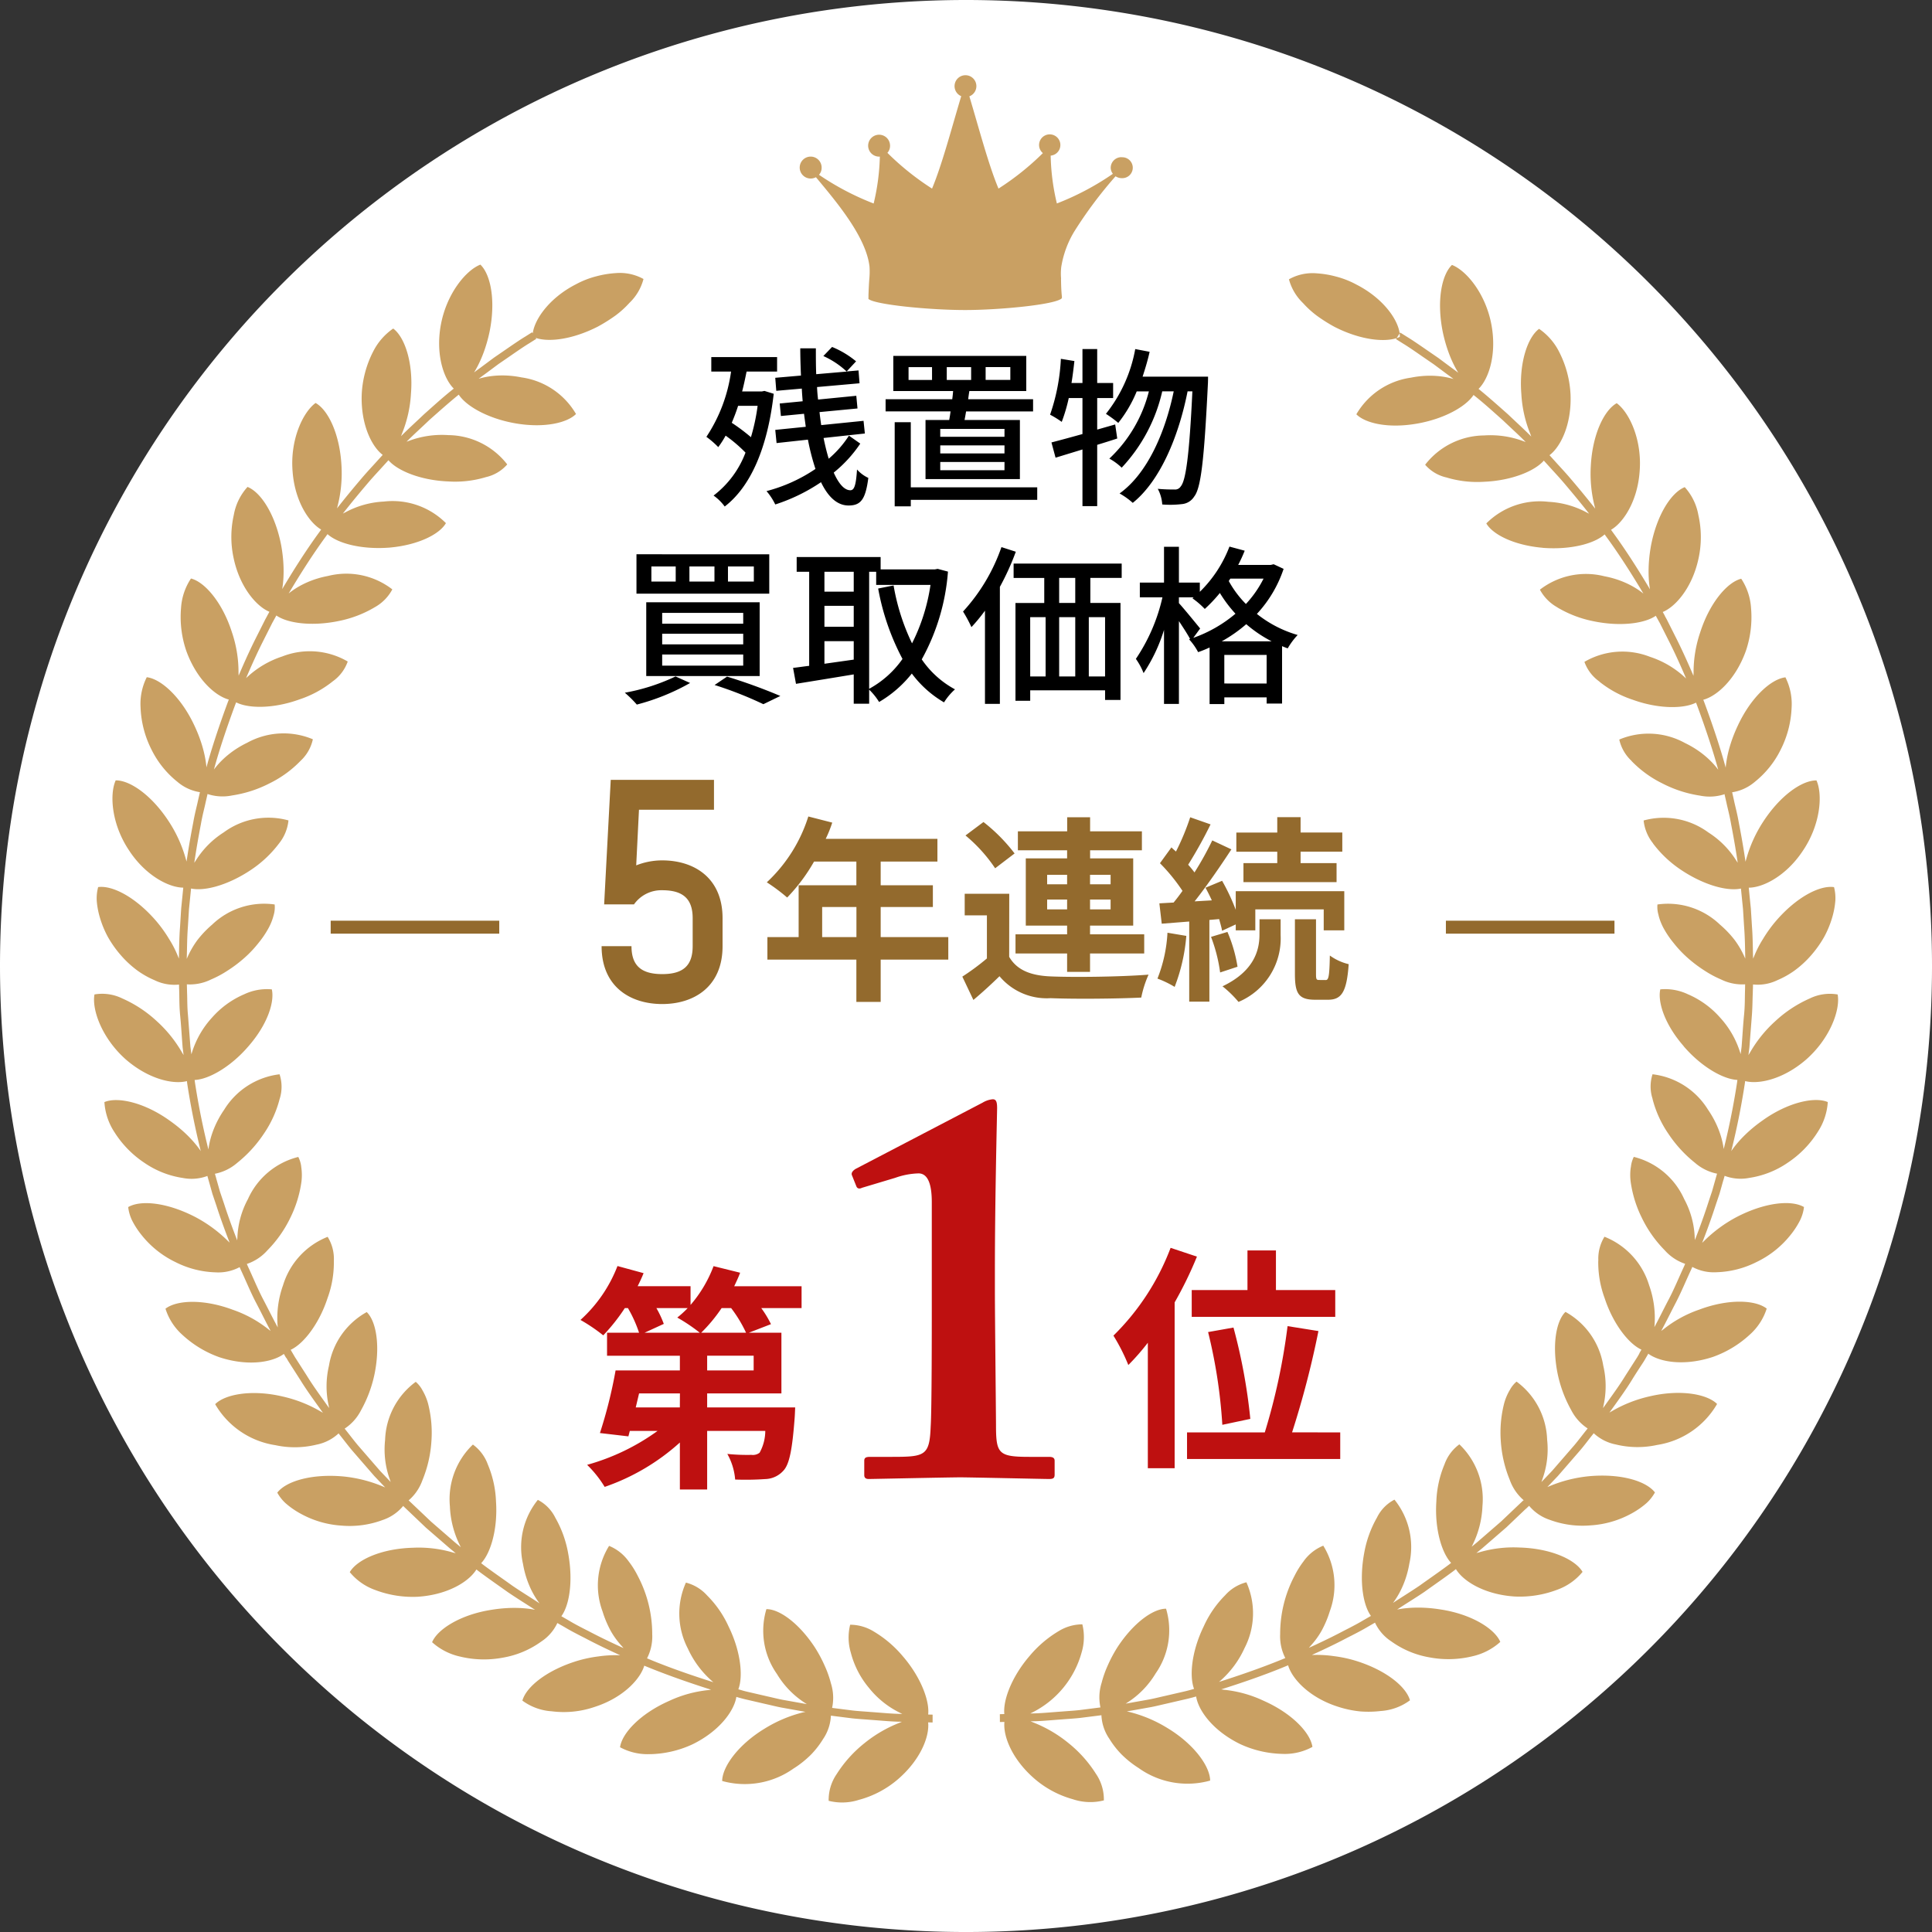 <svg xmlns="http://www.w3.org/2000/svg" width="146.589" height="146.589" viewBox="0 0 146.589 146.589">
  <rect x="0" y="0" width="146.589" height="146.589" fill="#333333" stroke="none"/>
  <g id="グループ_12595" data-name="グループ 12595" transform="translate(-374.255 -577.411)">
    <path id="パス_1201" data-name="パス 1201" d="M73.295,0A73.295,73.295,0,1,1,0,73.295,73.295,73.295,0,0,1,73.295,0Z" transform="translate(374.255 577.411)" fill="#fff"/>
    <path id="パス_1202" data-name="パス 1202" d="M-15.3-6.6a15,15,0,0,1-.507,2.379,14.167,14.167,0,0,0-1.456-1.092c.169-.4.338-.832.481-1.287Zm.52-1.131-.195.039h-1.5c.13-.494.234-1,.338-1.508h2.314V-10.3h-4.992V-9.2h1.5a11.892,11.892,0,0,1-1.872,4.953,6.661,6.661,0,0,1,.9.78,7.151,7.151,0,0,0,.559-.871,10.83,10.83,0,0,1,1.508,1.287A7.352,7.352,0,0,1-18.642.208a3.657,3.657,0,0,1,.845.832c1.911-1.469,3.237-4.329,3.718-8.554Zm6.409,3.393A7.95,7.95,0,0,1-9.906-2.587c-.143-.468-.273-1-.39-1.573L-7.163-4.5l-.1-.962-3.211.325c-.052-.325-.091-.65-.13-.988L-7.722-6.4l-.091-.962-2.9.286c-.039-.312-.065-.624-.078-.949l3.224-.286-.078-.975-.9.078.715-.767a6.963,6.963,0,0,0-1.82-1.092l-.663.689A6.426,6.426,0,0,1-8.541-9.2l-2.314.2c-.026-.637-.026-1.3-.026-1.963h-1.183c0,.689.026,1.391.052,2.067l-1.95.169.078.988,1.937-.169c.013.325.039.637.065.962l-1.742.169.091.949,1.755-.169c.039.338.091.663.13.988l-2.314.234.1,1,2.379-.26a17.234,17.234,0,0,0,.572,2.223A12.022,12.022,0,0,1-14.625-.13,4.672,4.672,0,0,1-13.962.884a13.612,13.612,0,0,0,3.471-1.69C-9.958.3-9.269.962-8.4.962c.936,0,1.287-.468,1.5-2.093a2.635,2.635,0,0,1-.858-.637c-.078,1.2-.208,1.573-.507,1.573-.455,0-.884-.494-1.261-1.339a9.912,9.912,0,0,0,2.015-2.2Zm7.423-5.2H.9v.975H-.949Zm-1.118.975H-3.848v-.975h1.781ZM2-9.542H3.874v.975H2Zm1.43,5.291H-1.443v-.6H3.432Zm0,1.261H-1.443V-3.6H3.432Zm0,1.274H-1.443V-2.34H3.432ZM-2.561-5.525V-1.04H4.6V-5.525H.4c.039-.195.078-.416.117-.65H5.6V-7.1H.676c.026-.208.052-.416.091-.624H5.083v-2.665H-5.005v2.665H-.468c-.013.208-.039.416-.065.624H-5.59v.923H-.663c-.026.234-.065.442-.1.65ZM5.915-.416H-3.679v-4.94H-4.9V1.027h1.222V.533H5.915ZM11.83-5.187l-1.365.39V-7.189h1.209V-8.333H10.465v-2.574H9.347v2.574H8.515c.091-.546.156-1.105.221-1.664l-1.027-.169A15.041,15.041,0,0,1,6.89-5.928a7.283,7.283,0,0,1,.884.546,12.735,12.735,0,0,0,.533-1.807h1.04v2.73c-.884.247-1.7.468-2.353.637l.312,1.157,2.041-.624v4.3h1.118V-3.64c.507-.156,1.014-.312,1.521-.481Zm2.08-3.627c.195-.6.39-1.235.533-1.885l-1.092-.208a11.019,11.019,0,0,1-2.223,4.914,9.19,9.19,0,0,1,.936.689,9.756,9.756,0,0,0,1.4-2.392h.923a10.529,10.529,0,0,1-3,5.1,4.364,4.364,0,0,1,.936.689A12.49,12.49,0,0,0,15.4-7.7h.871c-.65,3.146-2.015,6.253-4.108,7.748a5.481,5.481,0,0,1,1,.715c2.106-1.69,3.5-5.109,4.16-8.463h.364c-.234,4.94-.507,6.786-.884,7.215a.5.5,0,0,1-.468.234c-.247,0-.728,0-1.274-.052A2.858,2.858,0,0,1,15.4.884,7.506,7.506,0,0,0,16.874.858a1.227,1.227,0,0,0,.949-.572c.507-.637.754-2.691,1.04-8.528.013-.156.013-.572.013-.572Zm-31.46,14.4h1.963V6.732H-17.55Zm-2.925,0h1.9V6.732h-1.9Zm-2.886,0h1.846V6.732h-1.846Zm-1.131-.923v2.99h10.075V4.665Zm1.95,6.032h6.149V11.5h-6.149Zm0,1.573h6.149v.845h-6.149Zm0-3.159h6.149V9.93h-6.149Zm-1.209-.806v5.6h8.606v-5.6Zm5.187,6.279a28.656,28.656,0,0,1,3.7,1.456l1.287-.624a41.564,41.564,0,0,0-4.043-1.469Zm-2.964-.65a15.046,15.046,0,0,1-3.848,1.235,8.494,8.494,0,0,1,.91.9,16.674,16.674,0,0,0,4.043-1.638Zm14.69-7.943h.533v1h4.121a14.448,14.448,0,0,1-1.4,4.433,16.434,16.434,0,0,1-1.4-4.394l-1.17.234a18.311,18.311,0,0,0,1.846,5.343A7.406,7.406,0,0,1-6.838,14.87Zm-3.393,6.981V11.256h2.223v1.4Zm2.223-6.981V7.5h-2.223V5.991Zm-2.223,2.587h2.223v1.586h-2.223ZM-1.638,5.77l-.208.039H-5.967V4.873h-6.37V5.991h.949v7.137c-.455.052-.858.117-1.222.156l.221,1.209c1.209-.195,2.808-.455,4.381-.715V16h1.17V14.935a4.672,4.672,0,0,1,.754.936A8.9,8.9,0,0,0-3.6,13.713,8.174,8.174,0,0,0-1.157,15.9a4.6,4.6,0,0,1,.832-.988,7.158,7.158,0,0,1-2.522-2.275A16.251,16.251,0,0,0-.858,5.978ZM3.2,4.119A14.006,14.006,0,0,1,.286,9.007,10.677,10.677,0,0,1,.923,10.19,12.833,12.833,0,0,0,1.95,8.942v7.072H3.081V7.135A19.534,19.534,0,0,0,4.29,4.47ZM8.8,8.357H7.579v-1.9H8.8Zm2.262,5.577H9.828v-4.5h1.235Zm-5.681-4.5h1.17v4.5H5.382Zm3.419,0v4.5H7.579v-4.5Zm3.523-2.977V5.367h-8.2V6.459H6.448v1.9H4.264V15.78H5.382v-.793h5.681v.728h1.17V8.357H9.945v-1.9Zm7.592,4.81a10.839,10.839,0,0,0,1.859-1.3,9.783,9.783,0,0,0,1.924,1.3Zm.195,3.2V12.3h3.211v2.171Zm-1.833-4.173c-.247-.3-1.261-1.547-1.612-1.924V7.928h1.118l-.091.078a6.334,6.334,0,0,1,.936.806A11.417,11.417,0,0,0,19.773,7.6a9.958,9.958,0,0,0,1.183,1.573,10.224,10.224,0,0,1-3.2,1.833Zm4.81-3.783a8.232,8.232,0,0,1-1.339,1.924,7.78,7.78,0,0,1-1.3-1.742l.117-.182Zm.767-1.092-.221.052h-2.47a11.494,11.494,0,0,0,.494-1.079L20.5,4.08a9.553,9.553,0,0,1-2.249,3.432v-.7H16.666V4.093H15.535V6.81H13.7V7.928h1.716A13.729,13.729,0,0,1,13.4,12.6a5.062,5.062,0,0,1,.585,1.079A12.632,12.632,0,0,0,15.535,10.4v5.616h1.131V9.735c.312.468.65.988.845,1.352l-.078.026a4.441,4.441,0,0,1,.689.975c.3-.1.585-.221.871-.351v4.29h1.118V15.52h3.211v.468h1.17V11.633c.143.065.286.117.429.169a5.269,5.269,0,0,1,.754-1.014,8.943,8.943,0,0,1-3.094-1.6A9.377,9.377,0,0,0,24.609,5.77Z" transform="translate(447.039 614.803)"/>
    <path id="パス_1203" data-name="パス 1203" d="M.54-10.332A11.9,11.9,0,0,0,2.088-12.2h.72a9.978,9.978,0,0,1,1.134,1.872ZM4.518-7.47H.99V-8.586H4.518Zm-5.6,2.808H-4.428l.252-1.062h3.1ZM-.486-12.2a7.343,7.343,0,0,1-.792.72,12.938,12.938,0,0,1,1.71,1.152H-3.762L-2.3-11A7.658,7.658,0,0,0-2.862-12.2Zm8.64-1.656H3.042c.162-.342.324-.684.45-1.026l-2.016-.5A9.773,9.773,0,0,1-.27-12.438V-13.86H-4.284c.162-.324.324-.666.45-.99l-1.98-.54A10.7,10.7,0,0,1-8.622-11.3a13.206,13.206,0,0,1,1.728,1.17A14.574,14.574,0,0,0-5.256-12.2h.234a9.8,9.8,0,0,1,.846,1.872h-2.43v1.746H-1.08V-7.47H-5.958A35.225,35.225,0,0,1-7.146-2.718l2.16.252.108-.414h2.106A16.74,16.74,0,0,1-8.118-.306,8.512,8.512,0,0,1-6.786,1.368,16.508,16.508,0,0,0-1.08-2V1.566H.99V-2.88H5.4a3.43,3.43,0,0,1-.432,1.656.827.827,0,0,1-.612.162A14.84,14.84,0,0,1,2.52-1.134,4.723,4.723,0,0,1,3.114.81,21.8,21.8,0,0,0,5.4.774,1.916,1.916,0,0,0,6.768.144c.468-.486.684-1.638.864-4.05.018-.252.036-.756.036-.756H.99V-5.724H6.624v-4.608H4.158l1.674-.648A7.881,7.881,0,0,0,5.094-12.2h3.06Z" transform="translate(426.92 688.86)" fill="#be1010"/>
    <path id="パス_1204" data-name="パス 1204" d="M-2.79-12.006v2.034H8.1v-2.034H3.6v-3.006H1.44v3.006ZM1.656-2.232A42.731,42.731,0,0,0,.378-9.162l-1.926.342A39.09,39.09,0,0,1-.468-1.782ZM-4.392-15.21A18.517,18.517,0,0,1-8.73-8.55,14.486,14.486,0,0,1-7.6-6.318,17.438,17.438,0,0,0-6.12-8.01V1.512h2.034V-11.07a29.355,29.355,0,0,0,1.692-3.474Zm9.216,14a69.773,69.773,0,0,0,2-7.686L4.482-9.27A47.647,47.647,0,0,1,2.754-1.206h-5.9V.81H8.478V-1.206Z" transform="translate(467.466 687.3)" fill="#be1010"/>
    <path id="パス_1205" data-name="パス 1205" d="M-1.68-12.6c0,1.176,0,7.56-.084,8.736-.084,2.226-.42,2.31-2.94,2.31H-6.342c-.294,0-.462.042-.462.294V-.168c0,.21.126.294.336.294C-6.216.126-.336,0,.5,0c.672,0,6.384.126,6.72.126s.42-.084.42-.336V-1.26c0-.168-.084-.294-.42-.294H5.712c-2.352,0-2.52-.252-2.52-2.436,0-.546-.084-8.526-.084-9.954v-1.764c0-5.418.168-11.97.168-12.306,0-.5-.084-.672-.336-.672a1.791,1.791,0,0,0-.756.252l-9.66,5.04q-.378.252-.252.5l.336.84c.084.168.252.168.42.084l2.52-.756a5.712,5.712,0,0,1,1.764-.336c.756,0,1.008.924,1.008,2.184Z" transform="translate(446.634 689.503)" fill="#be1010"/>
    <path id="パス_193" data-name="パス 193" d="M150.73,130.4a3.657,3.657,0,0,1,2.095-.454,7.406,7.406,0,0,1,1.454.239,6.839,6.839,0,0,1,1.581.62c2.15,1.1,3.322,2.882,3.282,3.961-.964.47-2.952.268-4.947-.755a11.968,11.968,0,0,1-1.352-.853,7.15,7.15,0,0,1-1.044-.954A3.911,3.911,0,0,1,150.73,130.4Zm20,13.6s-.154-.178-.439-.474l-1.194-1.216c-.494-.5-1.106-1.054-1.744-1.663-.66-.584-1.361-1.211-2.086-1.809s-1.456-1.192-2.173-1.705l-1.02-.759-.938-.645c-.58-.4-1.065-.732-1.418-.945l-.547-.344-.316.5.541.341c.349.21.829.538,1.4.935l.929.638,1.009.751c.709.509,1.423,1.106,2.149,1.688s1.413,1.212,2.066,1.79c.63.6,1.237,1.147,1.726,1.645l1.182,1.2c.283.293.434.47.434.47ZM163.1,129.31c-.792.76-1.168,2.75-.7,5.075.483,2.309,1.546,4.024,2.535,4.487.849-.632,1.593-2.564,1.172-4.955S164.208,129.741,163.1,129.31Zm-2.654,12.04c2.188-.38,3.956-1.42,4.414-2.388-.639-.88-2.626-1.554-4.87-1.1a5.711,5.711,0,0,0-4.145,2.78C156.511,141.316,158.249,141.736,160.443,141.35Zm2.232,4.084a8.059,8.059,0,0,0,2.852.328c2.211-.089,4.115-.91,4.687-1.8h0a3.426,3.426,0,0,0-1.685-1.275,7.14,7.14,0,0,0-3-.44,5.731,5.731,0,0,0-4.467,2.223A3.021,3.021,0,0,0,162.675,145.434Zm7.033-11.276c-.875.642-1.535,2.6-1.347,4.944a9.419,9.419,0,0,0,.689,3.052,3.589,3.589,0,0,0,1.248,1.724h0c.93-.524,1.9-2.329,1.794-4.761a7.927,7.927,0,0,0-.843-3.172A4.664,4.664,0,0,0,169.709,134.158Zm9.547,21.783-.312-.567c-.206-.355-.466-.884-.84-1.482-.722-1.211-1.713-2.812-2.826-4.329-1.084-1.537-2.284-2.988-3.2-4.061-.458-.537-.865-.961-1.138-1.269l-.435-.478-.433.407.43.474c.27.3.673.724,1.126,1.256.9,1.062,2.093,2.5,3.165,4.02,1.1,1.5,2.082,3.085,2.8,4.284.37.592.627,1.115.831,1.467l.309.56ZM175.6,139.8c-.959.534-1.835,2.37-1.964,4.73a10.011,10.011,0,0,0,.294,3.115,3.869,3.869,0,0,0,1.017,1.87c.977-.392,2.206-2.086,2.389-4.494C177.546,142.6,176.559,140.5,175.6,139.8Zm-5.625,10.974c2.229.176,4.184-.368,4.877-1.191a3.2,3.2,0,0,0-1.507-1.48,6.837,6.837,0,0,0-2.923-.82,5.725,5.725,0,0,0-4.716,1.638C166.176,149.744,167.769,150.577,169.978,150.77Zm1.117,4.519a8.6,8.6,0,0,0,2.679,1.037c2.175.466,4.2.174,4.988-.552h0c-.26-1.056-1.847-2.429-4.1-2.848a5.707,5.707,0,0,0-4.886,1.018A3.349,3.349,0,0,0,171.094,155.289Zm9.665-9.121c-1.023.409-2.112,2.106-2.557,4.44-.42,2.319-.079,4.309.661,5.11h0c1.021-.264,2.446-1.78,2.949-4.151a7.561,7.561,0,0,0-.014-3.28A4.249,4.249,0,0,0,180.759,146.167Zm3.682,23.5s-.053-.229-.144-.63l-.442-1.646c-.367-1.362-.959-3.149-1.613-4.912-.686-1.752-1.438-3.477-2.068-4.739l-.766-1.523-.313-.566-.522.284.309.56c.184.364.445.883.759,1.506.624,1.249,1.368,2.957,2.047,4.689.646,1.745,1.232,3.513,1.6,4.861.181.674.332,1.235.438,1.629s.142.624.142.624Zm.6-16.552c-1.053.266-2.391,1.832-3.107,4.076a9.4,9.4,0,0,0-.5,3.085,3.549,3.549,0,0,0,.5,2.069c1.06-.135,2.63-1.438,3.461-3.737a7.936,7.936,0,0,0,.4-3.255A4.551,4.551,0,0,0,185.044,153.114Zm-10.757,7.806a8.068,8.068,0,0,0,2.525,1.371c2.07.754,4.15.708,5.016.1a3.462,3.462,0,0,0-1.076-1.818,7.154,7.154,0,0,0-2.623-1.535,5.717,5.717,0,0,0-4.974.382A3.1,3.1,0,0,0,174.287,160.92Zm2.444,6.024a8.355,8.355,0,0,0,2.317,1.689,9.2,9.2,0,0,0,2.876.936,3.621,3.621,0,0,0,2.09-.191h0c.022-1.088-1.177-2.817-3.229-3.8a5.733,5.733,0,0,0-4.986-.264A3.143,3.143,0,0,0,176.73,166.944ZM188.4,160.6c-1.084.129-2.605,1.506-3.6,3.638-1.017,2.141-1.182,4.146-.673,5.111h0a3.442,3.442,0,0,0,1.947-.815,7.2,7.2,0,0,0,1.964-2.44,7.7,7.7,0,0,0,.831-3.178A4.484,4.484,0,0,0,188.4,160.6Zm-2.467,23.662s.006-.235.016-.647.026-1,0-1.7-.019-1.528-.087-2.408c-.027-.439-.055-.895-.084-1.356-.047-.461-.094-.928-.14-1.4-.182-1.872-.5-3.728-.772-5.112-.119-.7-.277-1.263-.361-1.665s-.144-.63-.144-.63l-.578.14.143.624c.082.4.239.96.356,1.648.266,1.37.584,3.206.763,5.059.047.463.093.926.139,1.382.028.457.056.907.083,1.342.068.87.071,1.685.087,2.383s.015,1.28,0,1.686-.016.64-.016.64Zm4.82-15.84c-1.1-.009-2.755,1.152-4.046,3.142a10.174,10.174,0,0,0-1.285,2.853,3.906,3.906,0,0,0-.041,2.128c1.042.143,2.952-.721,4.3-2.723C191.064,171.82,191.244,169.508,190.757,168.422Zm-12.4,4.782a8.675,8.675,0,0,0,2.082,1.975c1.853,1.254,3.818,1.751,4.828,1.379a3.19,3.19,0,0,0-.577-2.032,6.781,6.781,0,0,0-2.135-2.158,5.719,5.719,0,0,0-4.909-.906A3.321,3.321,0,0,0,178.36,173.2Zm.421,5.453a4.189,4.189,0,0,0,.395,1,7.119,7.119,0,0,0,.749,1.1,8.611,8.611,0,0,0,1.064,1.128,10.119,10.119,0,0,0,1.285.969,8.006,8.006,0,0,0,1.25.67,3.632,3.632,0,0,0,2.072.346h0a2.4,2.4,0,0,0,.047-.937,4.466,4.466,0,0,0-.354-1.152,6.8,6.8,0,0,0-.72-1.233,7.733,7.733,0,0,0-1.122-1.18,5.7,5.7,0,0,0-4.749-1.533A2.064,2.064,0,0,0,178.781,178.657Zm13.307-2.141c-1.1-.151-2.871.785-4.418,2.592a10.288,10.288,0,0,0-.972,1.357,7.944,7.944,0,0,0-.667,1.306,3.971,3.971,0,0,0-.318,2.1h0a3.432,3.432,0,0,0,2.088-.294,6.732,6.732,0,0,0,1.285-.719,7.654,7.654,0,0,0,1.245-1.137,8.457,8.457,0,0,0,1.012-1.416,7.454,7.454,0,0,0,.6-1.439,6.19,6.19,0,0,0,.252-1.315A3.291,3.291,0,0,0,192.088,176.515Zm-8.39,22.246a56.807,56.807,0,0,0,1.629-7.339c.118-.933.237-1.866.348-2.74.067-.879.131-1.7.185-2.4s.049-1.292.07-1.7l.016-.646-.594-.012s-.006.233-.016.64,0,.99-.07,1.685-.116,1.508-.183,2.378c-.11.866-.228,1.789-.344,2.712a56.221,56.221,0,0,1-1.612,7.262Zm8.665-14.1a3.465,3.465,0,0,0-2.1.3,9.393,9.393,0,0,0-2.609,1.713,9.743,9.743,0,0,0-1.958,2.436,3.536,3.536,0,0,0-.576,2.049c.99.4,3,.043,4.846-1.548C191.778,188.018,192.581,185.833,192.363,184.661Zm-11.681,3.924c1.435,1.677,3.27,2.661,4.325,2.554a3.476,3.476,0,0,0-.047-2.113,6.981,6.981,0,0,0-1.526-2.629,6.834,6.834,0,0,0-2.441-1.758,4.011,4.011,0,0,0-2.08-.365C178.7,185.2,179.207,186.9,180.682,188.585Zm-2.355,4.012a8.3,8.3,0,0,0,1.185,2.611,9.659,9.659,0,0,0,2.034,2.227,3.645,3.645,0,0,0,1.917.864h0c.575-.931.359-3.032-.932-4.9a5.727,5.727,0,0,0-4.206-2.683A3.011,3.011,0,0,0,178.327,192.6Zm13.288.225c-1-.42-3.024.026-4.933,1.392-1.946,1.36-3.055,3.031-3.107,4.116h0a3.42,3.42,0,0,0,2.093.248,6.96,6.96,0,0,0,2.921-1.155,7.751,7.751,0,0,0,2.288-2.357A4.666,4.666,0,0,0,191.615,192.822Zm-13.793,19.385,1.172-2.038c.337-.619.7-1.358,1.106-2.141s.764-1.654,1.162-2.506c.745-1.726,1.408-3.489,1.838-4.832l.308-.912c.078-.276.147-.516.2-.713l.177-.622-.572-.162-.174.615-.2.706c-.091.268-.193.572-.3.9-.426,1.33-1.081,3.073-1.818,4.782-.394.843-.744,1.707-1.15,2.479s-.761,1.506-1.095,2.118l-1.159,2.017Zm11.989-11.42c-.96-.552-2.951-.349-5.071.743a10.427,10.427,0,0,0-2.521,1.852,3.747,3.747,0,0,0-1.076,1.835,3.449,3.449,0,0,0,2.048.519,7.181,7.181,0,0,0,3.028-.775,7.362,7.362,0,0,0,2.569-2.043,6.26,6.26,0,0,0,.732-1.125A3.135,3.135,0,0,0,189.81,200.787Zm-13.136-3.014a4.1,4.1,0,0,0-.013,1.074,8.912,8.912,0,0,0,.842,2.744,9.218,9.218,0,0,0,1.746,2.479,3.623,3.623,0,0,0,1.785,1.1,3.29,3.29,0,0,0,.491-2.056,6.649,6.649,0,0,0-.8-2.93,5.694,5.694,0,0,0-3.823-3.2A2.191,2.191,0,0,0,176.675,197.773Zm-2.469,7.092a7.829,7.829,0,0,0,.483,2.832c.682,2.091,2,3.7,3.021,4h0a3.465,3.465,0,0,0,.77-1.966,7.405,7.405,0,0,0-.415-3.01,5.752,5.752,0,0,0-3.387-3.678A3.174,3.174,0,0,0,174.206,204.865Zm12.776,3.625c-.867-.667-2.913-.744-5.114.083a9.038,9.038,0,0,0-2.736,1.511,3.543,3.543,0,0,0-1.321,1.671h0c.76.749,2.758,1.176,5.082.412a8.116,8.116,0,0,0,2.809-1.694A4.454,4.454,0,0,0,186.982,208.491ZM168.7,223.7l.467-.446c.293-.289.692-.72,1.181-1.229l.786-.824.833-.96.89-1.027c.3-.355.579-.732.872-1.1l.867-1.1.791-1.1c.515-.716.99-1.388,1.358-1.99s.7-1.089.92-1.435l.326-.558-.511-.3-.323.553-.91,1.42c-.365.6-.835,1.261-1.345,1.968l-.782,1.094-.858,1.092c-.29.364-.57.736-.863,1.087l-.881,1.016-.824.95-.778.816c-.484.5-.878.93-1.168,1.216l-.463.442Zm14.519-7.963c-.767-.767-2.809-1.123-5.1-.587a10.1,10.1,0,0,0-2.912,1.144,3.949,3.949,0,0,0-1.518,1.492,3.425,3.425,0,0,0,1.843,1.02,6.929,6.929,0,0,0,3.138.036A6.381,6.381,0,0,0,183.215,215.734ZM171.1,213.353a9.671,9.671,0,0,0,1.041,2.833,3.65,3.65,0,0,0,1.448,1.524,3.15,3.15,0,0,0,1.009-1.856,6.782,6.782,0,0,0-.02-3.035,5.7,5.7,0,0,0-2.866-4.072C171.024,209.41,170.682,211.18,171.1,213.353Zm-3.618,1.33a4.147,4.147,0,0,0-.419.99,8.918,8.918,0,0,0-.259,2.86,9.307,9.307,0,0,0,.679,2.954,3.629,3.629,0,0,0,1.238,1.694h0a3.25,3.25,0,0,0,1.232-1.718,6.664,6.664,0,0,0,.368-3.014A5.7,5.7,0,0,0,168,214.036,2.155,2.155,0,0,0,167.485,214.683Zm11.018,7.761c-.679-.874-2.6-1.441-4.974-1.232a10.372,10.372,0,0,0-3.033.761,3.8,3.8,0,0,0-1.69,1.292h0a3.445,3.445,0,0,0,1.7,1.253,7.145,7.145,0,0,0,3.1.427,7.372,7.372,0,0,0,3.149-.918,6.232,6.232,0,0,0,1.1-.764A3.154,3.154,0,0,0,178.5,222.444ZM156.954,232.5l.56-.322c.353-.212.877-.48,1.464-.873s1.292-.816,2.023-1.309c.715-.515,1.491-1.046,2.244-1.61.737-.586,1.487-1.152,2.164-1.716l1.821-1.578,1.7-1.62-.417-.424-1.685,1.6-1.8,1.561c-.671.558-1.414,1.12-2.142,1.7-.744.557-1.513,1.083-2.221,1.593-.722.489-1.417.915-2,1.3s-1.1.654-1.448.864l-.554.319Zm16.055-4.025c-.554-.944-2.415-1.783-4.769-1.849a9.222,9.222,0,0,0-3.1.371,3.542,3.542,0,0,0-1.849,1.056c.424.98,2.113,2.126,4.552,2.288a8,8,0,0,0,3.239-.512A4.4,4.4,0,0,0,173.009,228.472Zm-10.473-8.166a7.968,7.968,0,0,0-.62,2.807c-.151,2.2.471,4.183,1.3,4.844a3.472,3.472,0,0,0,1.449-1.537,7.277,7.277,0,0,0,.748-2.946,5.747,5.747,0,0,0-1.751-4.681A3.215,3.215,0,0,0,162.536,220.306Zm-5.116,4.025a8.367,8.367,0,0,0-.978,2.7c-.411,2.193-.08,4.193.667,4.972h0c1.059-.267,2.377-1.915,2.756-4.157a5.721,5.721,0,0,0-1.128-4.856A3.014,3.014,0,0,0,157.42,224.331Zm9.347,9.453c-.422-1-2.18-2.1-4.5-2.457-2.34-.384-4.3.031-5.1.774h0a3.423,3.423,0,0,0,1.324,1.639,6.984,6.984,0,0,0,2.9,1.216,7.721,7.721,0,0,0,3.281-.087A4.672,4.672,0,0,0,166.768,233.785Zm-23.408,4.233,2.262-.642c1.344-.427,3.129-1.022,4.867-1.743s3.444-1.513,4.69-2.175c.631-.316,1.15-.591,1.5-.8l.56-.322-.3-.516-.555.319c-.348.211-.862.484-1.486.8-1.232.655-2.919,1.447-4.641,2.153s-3.487,1.3-4.817,1.723l-2.238.636Zm16.556.2c-.3-1.061-1.871-2.316-4.148-3.011a9.9,9.9,0,0,0-1.633-.344,9.031,9.031,0,0,0-1.465-.091,3.846,3.846,0,0,0-2.052.56c.158,1.05,1.512,2.625,3.813,3.363a7.962,7.962,0,0,0,1.707.363,7.88,7.88,0,0,0,1.559-.031A4.185,4.185,0,0,0,159.915,238.216Zm-8.056-10.572a6.789,6.789,0,0,0-.707,1.129,9.441,9.441,0,0,0-1.088,4.414,3.624,3.624,0,0,0,.509,2.035,3.223,3.223,0,0,0,1.787-1.128,6.1,6.1,0,0,0,.844-1.151,7.99,7.99,0,0,0,.631-1.5,5.7,5.7,0,0,0-.5-4.962A3.4,3.4,0,0,0,151.859,227.644Zm-5.961,2.592a7.947,7.947,0,0,0-1.631,2.364c-.97,1.975-1.148,4.047-.631,4.974h0a3.474,3.474,0,0,0,1.923-.872,7.308,7.308,0,0,0,1.8-2.444,5.746,5.746,0,0,0,.143-5A3.239,3.239,0,0,0,145.9,230.236Zm6.615,11.517c-.157-1.086-1.565-2.56-3.72-3.512a9.187,9.187,0,0,0-3.014-.829,3.539,3.539,0,0,0-2.111.274h0c.021,1.067,1.151,2.769,3.349,3.843a8.027,8.027,0,0,0,3.194.749A4.375,4.375,0,0,0,152.512,241.753ZM128.8,239.866l2.35-.056c.706,0,1.525-.086,2.4-.147.439-.037.894-.06,1.354-.111l1.392-.176,1.392-.182,1.337-.239,1.252-.224c.4-.077.767-.173,1.111-.249l1.661-.384c.4-.1.624-.171.623-.171l-.152-.574s-.223.07-.617.169l-1.644.379c-.341.075-.707.17-1.1.246l-1.238.221-1.324.237-1.378.179-1.377.175c-.456.051-.906.074-1.34.11-.87.061-1.681.146-2.38.145l-2.326.056Zm15.952,4.441c-.012-1.084-1.225-2.767-3.24-3.984a10.206,10.206,0,0,0-2.883-1.219,5.528,5.528,0,0,0-1.2-.134,2.408,2.408,0,0,0-.929.142,3.43,3.43,0,0,0,.6,2.02,6.711,6.711,0,0,0,.9,1.161,7.548,7.548,0,0,0,1.315,1.056A6.378,6.378,0,0,0,144.753,244.308Zm-7-10.169a10.347,10.347,0,0,0-.763,1.42,7.991,7.991,0,0,0-.472,1.336,3.646,3.646,0,0,0-.03,2.1,2.413,2.413,0,0,0,.934-.1,4.373,4.373,0,0,0,1.085-.528,6.737,6.737,0,0,0,2.107-2.183,5.7,5.7,0,0,0,.793-4.915C140.45,231.262,138.972,232.3,137.752,234.139Zm-4.506-1.162a8.62,8.62,0,0,0-2.186,1.868c-1.446,1.672-2.144,3.635-1.88,4.662h0a3.486,3.486,0,0,0,2.082-.366,7.244,7.244,0,0,0,3.744-4.575,4.033,4.033,0,0,0,.049-2.112A3.452,3.452,0,0,0,133.246,232.977Zm3.442,12.834a3.452,3.452,0,0,0-.609-2.028,9.469,9.469,0,0,0-2.085-2.327,9.966,9.966,0,0,0-2.7-1.573,3.528,3.528,0,0,0-2.111-.259h0c-.251,1.039.409,2.967,2.256,4.557a7.531,7.531,0,0,0,2.892,1.542A4.147,4.147,0,0,0,136.688,245.811ZM99.666,129.929a7.455,7.455,0,0,0-1.458.236,6.771,6.771,0,0,0-1.583.617c-2.151,1.1-3.31,2.9-3.282,3.966.976.489,2.95.264,4.947-.758a12.292,12.292,0,0,0,1.354-.851,7.137,7.137,0,0,0,1.045-.949,3.86,3.86,0,0,0,1.068-1.813A3.7,3.7,0,0,0,99.666,129.929ZM82.178,144.38s.152-.177.435-.47l1.183-1.2c.489-.5,1.1-1.043,1.727-1.646.654-.578,1.348-1.2,2.067-1.791s1.441-1.18,2.151-1.689l1.01-.751.93-.639c.575-.4,1.055-.725,1.4-.935l.542-.341-.316-.5-.547.345c-.353.212-.839.544-1.42.945l-.939.645-1.02.759c-.717.514-1.44,1.118-2.174,1.706s-1.428,1.226-2.088,1.81c-.638.609-1.251,1.16-1.745,1.663L82.183,143.5c-.286.3-.44.474-.44.474Zm14.459-3.76a5.707,5.707,0,0,0-4.145-2.779c-2.245-.456-4.233.219-4.873,1.1.458.968,2.227,2.007,4.416,2.387S95.97,141.292,96.638,140.62Zm-10.263-6.726c-.422,2.391.322,4.324,1.171,4.956.99-.464,2.054-2.179,2.537-4.488.469-2.326.092-4.316-.7-5.076C88.273,129.718,86.8,131.513,86.375,133.894Zm-5.149,2.029a7.932,7.932,0,0,0-.845,3.172c-.1,2.433.864,4.239,1.794,4.762h0a3.592,3.592,0,0,0,1.249-1.724,9.424,9.424,0,0,0,.691-3.052c.189-2.34-.472-4.3-1.347-4.945A4.666,4.666,0,0,0,81.226,135.923Zm10.193,8.521a5.728,5.728,0,0,0-4.468-2.222,7.145,7.145,0,0,0-3,.44,3.426,3.426,0,0,0-1.686,1.275h0c.572.895,2.476,1.715,4.688,1.8a8.064,8.064,0,0,0,2.853-.329A3.027,3.027,0,0,0,91.42,144.444ZM73.734,156.2l.309-.56c.2-.352.461-.876.832-1.468.715-1.2,1.7-2.784,2.8-4.286,1.074-1.522,2.262-2.959,3.167-4.022.453-.532.857-.952,1.127-1.256l.431-.474-.434-.407-.435.479c-.273.308-.681.733-1.138,1.269-.915,1.074-2.116,2.526-3.2,4.064-1.113,1.518-2.105,3.12-2.828,4.332-.374.6-.634,1.128-.841,1.483l-.312.567ZM86.767,148.9a5.724,5.724,0,0,0-4.716-1.636,6.845,6.845,0,0,0-2.924.821,3.2,3.2,0,0,0-1.508,1.481c.694.823,2.649,1.366,4.878,1.19C84.7,150.559,86.3,149.725,86.767,148.9ZM75.135,145c.183,2.408,1.412,4.1,2.389,4.5a3.884,3.884,0,0,0,1.017-1.871,10.026,10.026,0,0,0,.3-3.116c-.129-2.36-1.005-4.2-1.964-4.73C75.917,140.483,74.928,142.577,75.135,145Zm-4.461,3.273a7.561,7.561,0,0,0-.015,3.281c.5,2.371,1.926,3.888,2.949,4.152h0c.741-.8,1.081-2.792.662-5.112-.444-2.334-1.533-4.033-2.556-4.441A4.256,4.256,0,0,0,70.674,148.272ZM82.7,153.927a5.7,5.7,0,0,0-4.886-1.017c-2.253.419-3.841,1.793-4.1,2.85h0c.791.726,2.813,1.018,4.989.552a8.619,8.619,0,0,0,2.679-1.039A3.347,3.347,0,0,0,82.7,153.927ZM68.6,169.795l.143-.624.438-1.63c.364-1.349.95-3.118,1.6-4.864.679-1.734,1.423-3.442,2.048-4.692l.759-1.508.309-.56-.523-.284-.312.567-.767,1.524c-.631,1.262-1.384,2.989-2.069,4.741-.654,1.765-1.246,3.552-1.614,4.915l-.443,1.647-.144.631ZM79.317,159.4a5.714,5.714,0,0,0-4.974-.381,7.17,7.17,0,0,0-2.624,1.535,3.469,3.469,0,0,0-1.077,1.819c.866.613,2.946.658,5.017-.1a8.088,8.088,0,0,0,2.526-1.373A3.1,3.1,0,0,0,79.317,159.4ZM66.669,155.34a7.937,7.937,0,0,0,.4,3.257c.831,2.3,2.4,3.6,3.461,3.739a3.557,3.557,0,0,0,.5-2.07,9.419,9.419,0,0,0-.5-3.087c-.715-2.245-2.053-3.81-3.107-4.077A4.551,4.551,0,0,0,66.669,155.34Zm-3.07,7.568a7.713,7.713,0,0,0,.831,3.179,7.2,7.2,0,0,0,1.964,2.441,3.441,3.441,0,0,0,1.947.815h0c.509-.966.344-2.972-.672-5.113-1-2.132-2.52-3.51-3.6-3.639A4.494,4.494,0,0,0,63.6,162.908ZM76.671,165.3a5.73,5.73,0,0,0-4.986.265c-2.052.988-3.251,2.718-3.23,3.806h0a3.622,3.622,0,0,0,2.09.191,9.206,9.206,0,0,0,2.877-.937,8.368,8.368,0,0,0,2.317-1.691A3.139,3.139,0,0,0,76.671,165.3Zm-9.552,18.949-.016-.64c-.016-.407-.026-.989,0-1.688s.018-1.513.086-2.384c.026-.435.055-.886.083-1.343.046-.456.093-.919.139-1.382.18-1.854.5-3.691.764-5.062.117-.688.275-1.25.357-1.649l.143-.624-.578-.14-.144.631c-.083.4-.242.97-.361,1.666-.269,1.385-.589,3.242-.772,5.115-.047.468-.094.936-.14,1.4-.029.462-.057.917-.084,1.357-.069.88-.071,1.7-.088,2.409s-.014,1.293,0,1.7.016.646.016.646Zm7.7-12.793a5.714,5.714,0,0,0-4.908.907,6.773,6.773,0,0,0-2.136,2.159,3.19,3.19,0,0,0-.578,2.034c1.01.372,2.975-.125,4.828-1.38a8.7,8.7,0,0,0,2.082-1.976A3.318,3.318,0,0,0,74.82,171.455Zm-12.038,2.362c1.348,2,3.257,2.867,4.3,2.724a3.9,3.9,0,0,0-.041-2.129,10.166,10.166,0,0,0-1.284-2.854c-1.29-1.99-2.943-3.152-4.045-3.142C61.225,169.5,61.4,171.815,62.783,173.817Zm-2.508,3.736a6.2,6.2,0,0,0,.252,1.315,7.484,7.484,0,0,0,.6,1.44,8.441,8.441,0,0,0,1.012,1.417,7.706,7.706,0,0,0,1.246,1.139,6.706,6.706,0,0,0,1.285.719,3.431,3.431,0,0,0,2.088.294h0a3.983,3.983,0,0,0-.319-2.106,7.955,7.955,0,0,0-.667-1.306,10.263,10.263,0,0,0-.971-1.358c-1.548-1.807-3.324-2.744-4.419-2.593A3.276,3.276,0,0,0,60.274,177.554Zm13.5.28a5.7,5.7,0,0,0-4.749,1.534,7.8,7.8,0,0,0-1.123,1.181,6.841,6.841,0,0,0-.72,1.234,4.44,4.44,0,0,0-.354,1.152,2.409,2.409,0,0,0,.047.937h0a3.629,3.629,0,0,0,2.072-.347,7.943,7.943,0,0,0,1.25-.67,10.106,10.106,0,0,0,1.284-.97,8.59,8.59,0,0,0,1.065-1.129,7.18,7.18,0,0,0,.748-1.1,4.194,4.194,0,0,0,.4-1A2.085,2.085,0,0,0,73.772,177.834Zm-4.435,20.772a56.077,56.077,0,0,1-1.613-7.266c-.117-.924-.235-1.847-.345-2.713l-.183-2.379c-.068-.7-.049-1.279-.069-1.686l-.016-.64-.594.011s.006.235.016.647,0,1,.07,1.7.117,1.525.185,2.4l.349,2.742a56.762,56.762,0,0,0,1.63,7.343Zm4.219-14.33a4.019,4.019,0,0,0-2.081.365,6.838,6.838,0,0,0-2.44,1.759,6.981,6.981,0,0,0-1.527,2.63,3.48,3.48,0,0,0-.047,2.114c1.055.107,2.89-.878,4.325-2.555C73.261,186.9,73.772,185.2,73.556,184.275ZM62.5,189.611c1.85,1.592,3.857,1.954,4.846,1.549a3.539,3.539,0,0,0-.576-2.05,9.775,9.775,0,0,0-1.958-2.437,9.4,9.4,0,0,0-2.61-1.713,3.461,3.461,0,0,0-2.1-.3C59.887,185.834,60.69,188.02,62.5,189.611Zm-.907,5.461a7.757,7.757,0,0,0,2.288,2.358,6.953,6.953,0,0,0,2.921,1.155,3.421,3.421,0,0,0,2.093-.247h0c-.052-1.086-1.16-2.757-3.107-4.118-1.909-1.366-3.932-1.813-4.933-1.392A4.672,4.672,0,0,0,61.592,195.072Zm12.552-4.353a5.726,5.726,0,0,0-4.2,2.684c-1.292,1.868-1.508,3.97-.932,4.9h0a3.644,3.644,0,0,0,1.917-.863,9.669,9.669,0,0,0,2.033-2.228,8.311,8.311,0,0,0,1.185-2.612A3.016,3.016,0,0,0,74.144,190.719Zm1.01,21.2-1.16-2.018c-.334-.613-.694-1.345-1.1-2.119s-.756-1.638-1.15-2.481c-.737-1.71-1.393-3.454-1.819-4.785l-.305-.9-.2-.707-.175-.616-.572.163.177.623.2.714.308.912c.431,1.345,1.093,3.107,1.838,4.836.4.852.752,1.726,1.163,2.507s.77,1.523,1.107,2.142l1.172,2.039Zm.412-14.929a5.693,5.693,0,0,0-3.823,3.2,6.661,6.661,0,0,0-.8,2.93,3.294,3.294,0,0,0,.491,2.058,3.626,3.626,0,0,0,1.785-1.1,9.2,9.2,0,0,0,1.745-2.479,8.933,8.933,0,0,0,.842-2.745,4.162,4.162,0,0,0-.013-1.074A2.2,2.2,0,0,0,75.566,196.99ZM62.951,201.8a6.237,6.237,0,0,0,.732,1.126,7.366,7.366,0,0,0,2.569,2.045,7.187,7.187,0,0,0,3.029.775,3.447,3.447,0,0,0,2.048-.519,3.758,3.758,0,0,0-1.077-1.836,10.428,10.428,0,0,0-2.52-1.853c-2.121-1.093-4.113-1.3-5.072-.744A3.126,3.126,0,0,0,62.951,201.8Zm3.818,8.686a8.114,8.114,0,0,0,2.809,1.7c2.325.765,4.323.338,5.084-.412h0A3.551,3.551,0,0,0,73.34,210.1a9.049,9.049,0,0,0-2.736-1.512c-2.2-.828-4.248-.751-5.115-.084A4.459,4.459,0,0,0,66.769,210.487Zm11.023-7.434a5.751,5.751,0,0,0-3.385,3.679,7.393,7.393,0,0,0-.415,3.012,3.473,3.473,0,0,0,.77,1.967h0c1.017-.3,2.337-1.909,3.02-4a7.837,7.837,0,0,0,.482-2.834A3.169,3.169,0,0,0,77.793,203.053Zm6.4,20.242-.464-.442c-.29-.285-.685-.714-1.169-1.217l-.778-.816-.825-.95-.881-1.017c-.294-.352-.574-.724-.864-1.088l-.859-1.092-.783-1.1c-.51-.708-.98-1.374-1.345-1.97l-.911-1.421-.323-.552-.511.3.327.558.92,1.436c.369.6.844,1.275,1.36,1.991l.791,1.106.867,1.1c.293.368.576.744.873,1.1l.89,1.028.834.96.786.825c.489.509.888.941,1.182,1.229l.468.446Zm-3.434-14.533a5.7,5.7,0,0,0-2.866,4.073,6.792,6.792,0,0,0-.019,3.036,3.151,3.151,0,0,0,1.009,1.857,3.641,3.641,0,0,0,1.448-1.524,9.669,9.669,0,0,0,1.04-2.834C81.791,211.2,81.449,209.424,80.758,208.761Zm-6.95,10.094a6.933,6.933,0,0,0,3.139-.035A3.426,3.426,0,0,0,78.79,217.8a3.957,3.957,0,0,0-1.519-1.493,10.113,10.113,0,0,0-2.913-1.145c-2.292-.537-4.334-.181-5.1.587A6.383,6.383,0,0,0,73.808,218.856Zm.813,4.425a6.224,6.224,0,0,0,1.1.764,7.375,7.375,0,0,0,3.149.92,7.148,7.148,0,0,0,3.1-.428,3.443,3.443,0,0,0,1.7-1.252h0a3.81,3.81,0,0,0-1.691-1.292,10.372,10.372,0,0,0-3.033-.762c-2.375-.209-4.3.358-4.974,1.231A3.159,3.159,0,0,0,74.621,223.281Zm9.857-9.227a5.7,5.7,0,0,0-2.326,4.414,6.669,6.669,0,0,0,.368,3.015,3.255,3.255,0,0,0,1.232,1.718h0a3.619,3.619,0,0,0,1.237-1.694,9.275,9.275,0,0,0,.678-2.954,8.9,8.9,0,0,0-.259-2.862,4.147,4.147,0,0,0-.419-.991A2.166,2.166,0,0,0,84.478,214.054Zm11.34,17.956-.555-.319c-.349-.21-.868-.475-1.449-.864s-1.28-.808-2-1.3c-.708-.51-1.477-1.037-2.222-1.594-.728-.58-1.472-1.141-2.143-1.7l-1.8-1.562-1.687-1.6-.417.424,1.7,1.62,1.822,1.579c.677.564,1.429,1.132,2.165,1.717.753.564,1.53,1.1,2.246,1.611.731.494,1.432.926,2.024,1.311s1.112.661,1.464.874l.561.322Zm-7-13.2a5.744,5.744,0,0,0-1.75,4.682,7.289,7.289,0,0,0,.749,2.947,3.478,3.478,0,0,0,1.45,1.537c.83-.662,1.451-2.646,1.3-4.844a7.982,7.982,0,0,0-.621-2.808A3.222,3.222,0,0,0,88.815,218.814ZM81.4,229.847a8,8,0,0,0,3.24.513c2.44-.161,4.129-1.307,4.553-2.288a3.549,3.549,0,0,0-1.851-1.056,9.224,9.224,0,0,0-3.1-.373c-2.354.066-4.216.9-4.77,1.849A4.4,4.4,0,0,0,81.4,229.847Zm6.411,5.045a7.721,7.721,0,0,0,3.282.088,6.971,6.971,0,0,0,2.9-1.215,3.418,3.418,0,0,0,1.325-1.638h0c-.794-.743-2.758-1.159-5.1-.775-2.322.36-4.081,1.457-4.5,2.457A4.674,4.674,0,0,0,87.811,234.893Zm5.931-11.884a5.716,5.716,0,0,0-1.127,4.856c.379,2.242,1.7,3.891,2.758,4.159h0c.747-.779,1.077-2.779.666-4.972a8.37,8.37,0,0,0-.979-2.7A3.019,3.019,0,0,0,93.741,223.009Zm15.537,14.467-2.239-.636c-1.331-.422-3.1-1.012-4.82-1.725s-3.41-1.5-4.644-2.153c-.625-.313-1.139-.585-1.487-.8l-.555-.319-.3.516.561.322c.352.214.872.489,1.5.805,1.246.662,2.952,1.463,4.693,2.176s3.525,1.317,4.871,1.743l2.263.643ZM99.147,226.5a5.694,5.694,0,0,0-.5,4.963,8.014,8.014,0,0,0,.631,1.5,6.148,6.148,0,0,0,.844,1.151,3.222,3.222,0,0,0,1.789,1.128,3.621,3.621,0,0,0,.509-2.035,9.443,9.443,0,0,0-1.09-4.415,6.764,6.764,0,0,0-.707-1.129A3.412,3.412,0,0,0,99.147,226.5ZM94.788,239.05a7.21,7.21,0,0,0,3.266-.332c2.3-.738,3.657-2.313,3.814-3.362a3.848,3.848,0,0,0-2.053-.56,8.963,8.963,0,0,0-1.465.09,9.9,9.9,0,0,0-1.633.343c-2.279.7-3.85,1.95-4.149,3.011A4.191,4.191,0,0,0,94.788,239.05Zm7.489,3.254a8.025,8.025,0,0,0,3.2-.748c2.2-1.074,3.329-2.775,3.35-3.843h0a3.543,3.543,0,0,0-2.113-.274,9.2,9.2,0,0,0-3.015.827c-2.157.952-3.565,2.427-3.721,3.512A4.371,4.371,0,0,0,102.277,242.3Zm2.7-13.017a5.742,5.742,0,0,0,.145,5,7.293,7.293,0,0,0,1.806,2.445,3.474,3.474,0,0,0,1.924.872h0c.517-.927.339-3-.632-4.974a7.948,7.948,0,0,0-1.633-2.365A3.234,3.234,0,0,0,104.978,229.287Zm18.717,10.018-2.328-.056c-.7,0-1.51-.085-2.381-.146-.435-.037-.886-.059-1.341-.11l-1.379-.175-1.378-.179-1.325-.237-1.239-.221c-.393-.076-.759-.171-1.1-.246l-1.645-.38c-.4-.1-.617-.169-.617-.169l-.153.574s.224.071.624.171l1.662.384c.344.076.715.172,1.112.249l1.252.224,1.339.239,1.392.182,1.393.176c.46.051.916.074,1.355.111.88.061,1.7.147,2.406.147l2.351.057Zm-12.612-8a5.7,5.7,0,0,0,.8,4.915,6.731,6.731,0,0,0,2.108,2.184,4.39,4.39,0,0,0,1.085.528,2.406,2.406,0,0,0,.934.1,3.634,3.634,0,0,0-.03-2.1,7.986,7.986,0,0,0-.473-1.336,10.3,10.3,0,0,0-.763-1.42C113.519,232.324,112.04,231.29,111.083,231.3Zm2.083,12.075a7.541,7.541,0,0,0,1.315-1.055,6.71,6.71,0,0,0,.9-1.162,3.432,3.432,0,0,0,.6-2.02,2.434,2.434,0,0,0-.929-.141,5.58,5.58,0,0,0-1.2.134,10.218,10.218,0,0,0-2.884,1.219c-2.015,1.217-3.228,2.9-3.24,3.983A6.381,6.381,0,0,0,113.166,243.376Zm5,2.374a7.534,7.534,0,0,0,2.893-1.541c1.848-1.589,2.509-3.518,2.257-4.557h0a3.536,3.536,0,0,0-2.113.259,9.981,9.981,0,0,0-2.7,1.572,9.48,9.48,0,0,0-2.086,2.327,3.456,3.456,0,0,0-.609,2.029A4.155,4.155,0,0,0,118.164,245.75Zm-.727-13.268a4.016,4.016,0,0,0,.049,2.112,6.8,6.8,0,0,0,1.374,2.673,6.867,6.867,0,0,0,2.371,1.9,3.487,3.487,0,0,0,2.083.366h0c.264-1.026-.435-2.989-1.881-4.661a8.634,8.634,0,0,0-2.187-1.868A3.46,3.46,0,0,0,117.437,232.482Zm20.6-111.352a.812.812,0,0,0-.831.792.761.761,0,0,0,.165.469,20.473,20.473,0,0,1-4.249,2.25,16.823,16.823,0,0,1-.471-3.629.808.808,0,1,0-.88-.8.794.794,0,0,0,.289.608,20.353,20.353,0,0,1-3.368,2.693c-.761-1.815-1.492-4.609-2.211-7a.828.828,0,1,0-.617-.011c-.72,2.394-1.452,5.193-2.214,7.011a20.265,20.265,0,0,1-3.386-2.712.79.79,0,0,0,.2-.522.831.831,0,1,0-.831.809c.019,0,.038,0,.057-.006a16.861,16.861,0,0,1-.47,3.563,20.454,20.454,0,0,1-4.148-2.18.764.764,0,0,0,.2-.507.832.832,0,1,0-.831.792.855.855,0,0,0,.4-.1c1.489,1.793,3.8,4.49,4.063,6.774h0c.006.071.009.145.011.22v.012c.005.223,0,.455-.021.677-.031.333-.055.914-.067,1.26h0v.008c0,.034,0,.066,0,.1v.018h0c0,.1-.005.161-.005.161.423.428,4.563.847,7.345.847,2.549,0,6.827-.4,7.323-.886a.542.542,0,0,0,.016-.094c0-.034-.007-.068-.01-.1-.038-.378-.053-.755-.06-1.3h.005c-.005-.046-.006-.094-.01-.141a4.435,4.435,0,0,1,.023-.749,7.484,7.484,0,0,1,.989-2.69,32.436,32.436,0,0,1,3.131-4.188.854.854,0,0,0,.473.142.793.793,0,1,0,0-1.584Z" transform="translate(321.322 468.203)" fill="#c9a063"/>
    <path id="パス_1206" data-name="パス 1206" d="M6.7-9.3a5.331,5.331,0,0,0-1.974.378l.21-4.221h5.691v-2.268H2.793l-.5,9.45H4.557A2.54,2.54,0,0,1,6.7-7.035c1.575,0,2.31.651,2.31,2.121v2.121C9.009-1.3,8.274-.672,6.7-.672S4.368-1.3,4.368-2.793H2.1C2.1.294,4.284,1.6,6.7,1.6c2.394,0,4.578-1.3,4.578-4.389V-4.914C11.277-8,9.093-9.3,6.7-9.3Z" transform="translate(417.801 651.992)" fill="#936a2d"/>
    <path id="パス_1207" data-name="パス 1207" d="M4.8-3.6V-5.88h2.6V-3.6Zm9.57,0H9.24V-5.88H13.2V-7.53H9.24v-1.8h4.305v-1.725H5.07a9.576,9.576,0,0,0,.495-1.23L3.75-12.75A11.568,11.568,0,0,1,.6-7.755,13.805,13.805,0,0,1,2.145-6.6a13.48,13.48,0,0,0,2.04-2.73h3.21v1.8H3.015V-3.6H.645v1.71h6.75V1.32H9.24V-1.89h5.13Zm7.5-2.1v-.75h1.515v.75Zm0-2.625h1.515v.72H21.87Zm4.815,0v.72h-1.56v-.72Zm0,2.625h-1.56v-.75h1.56Zm-3.3,4.74h1.74V-2.355h4.11V-3.81h-4.11v-.66H28.4v-5.1h-3.27v-.615h3.93v-1.44h-3.93V-12.69h-1.74v1.065H19.65v1.44h3.735v.615H20.25v5.1h3.135v.66H19.47v1.455h3.915ZM19.4-9.945A13.035,13.035,0,0,0,17.04-12.33l-1.365,1.02a11.689,11.689,0,0,1,2.25,2.49Zm-.405,3.06H15.615V-5.25H17.3v3.27A17.976,17.976,0,0,1,15.435-.6l.84,1.77c.765-.645,1.38-1.215,1.98-1.8A4.673,4.673,0,0,0,22.14,1.035c1.83.075,5.01.045,6.87-.045a8.133,8.133,0,0,1,.555-1.74c-2.07.165-5.61.21-7.41.135-1.53-.06-2.58-.48-3.165-1.485ZM39.33-9.21H36.765v1.44H43.83V-9.21H41.1v-.87h3.165v-1.455H41.1V-12.7H39.33v1.17H36.225v1.455H39.33ZM31-3.93A10.932,10.932,0,0,1,30.24-.45a7.493,7.493,0,0,1,1.305.63,13.768,13.768,0,0,0,.885-3.87ZM34.92-4.965c.09.33.18.63.225.885l1.035-.48v.45h1.485V-5.7h5.19v1.59h1.56V-7.08H36.18v1.41a15.505,15.505,0,0,0-1.035-2.2l-1.26.525c.165.3.33.63.48.96l-1.305.075c.945-1.2,1.965-2.685,2.79-3.945L34.4-10.935a24.182,24.182,0,0,1-1.35,2.43,7.545,7.545,0,0,0-.48-.585,33.77,33.77,0,0,0,1.7-3.06l-1.545-.54a18.406,18.406,0,0,1-1.08,2.6c-.12-.105-.24-.21-.345-.315l-.87,1.2a13.8,13.8,0,0,1,1.71,2.1c-.225.315-.45.615-.675.885l-1.08.06.18,1.545,2.085-.165V1.3h1.53V-4.9Zm-.615,1.35a11.924,11.924,0,0,1,.69,2.7l1.32-.435a10.962,10.962,0,0,0-.765-2.64ZM37.98-3.78c0,1.095-.345,2.745-2.805,3.915A8.294,8.294,0,0,1,36.39,1.32a5.222,5.222,0,0,0,3.195-5.07v-1.2h-1.6ZM42.495-.345c-.195,0-.225-.06-.225-.465V-4.95h-1.6V-.81c0,1.485.27,1.965,1.545,1.965h.96c1.02,0,1.425-.555,1.575-2.7A4.018,4.018,0,0,1,43.32-2.2c-.03,1.62-.1,1.86-.315,1.86Z" transform="translate(431.836 652.111)" fill="#936a2d"/>
    <path id="パス_195" data-name="パス 195" d="M12.791.484H0V-.5H12.791Z" transform="translate(399.345 647.768)" fill="#936a2d"/>
    <path id="パス_194" data-name="パス 194" d="M12.791.484H0V-.5H12.791Z" transform="translate(483.961 647.768)" fill="#936a2d"/>
  </g>
</svg>
